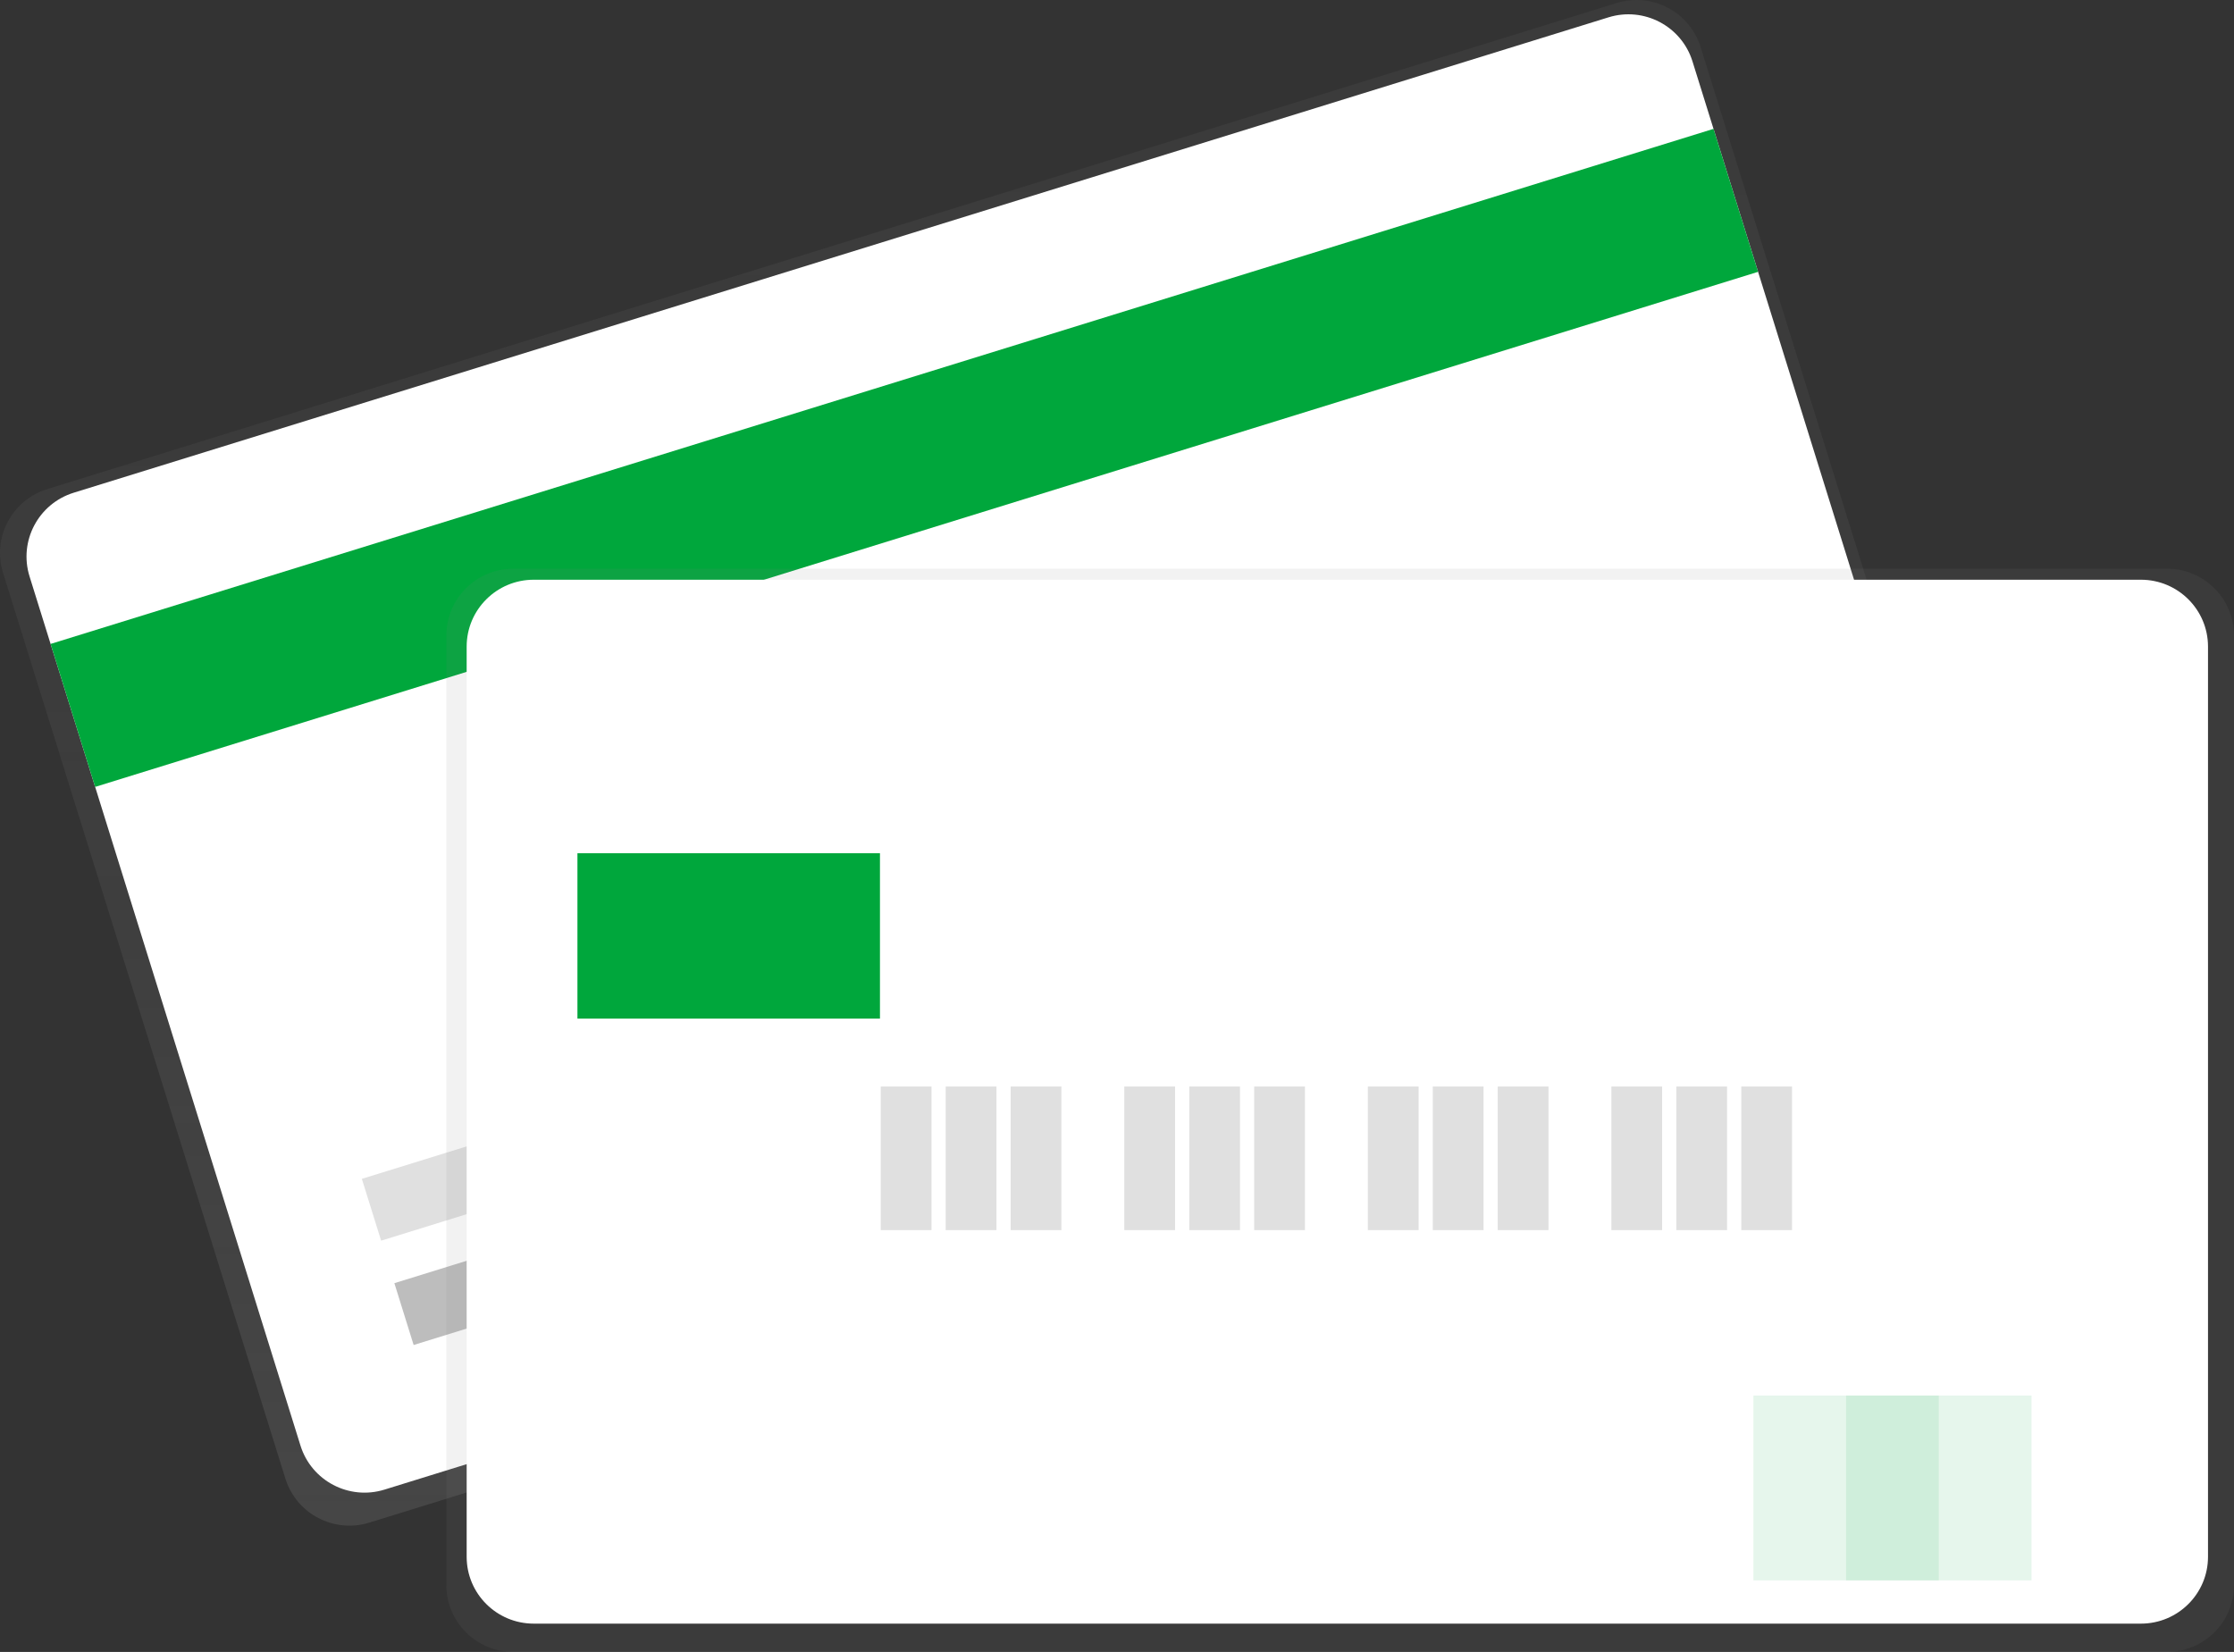 <svg fill="none" height="142" viewBox="0 0 192 142" width="192" xmlns="http://www.w3.org/2000/svg" xmlns:xlink="http://www.w3.org/1999/xlink"><rect x="0" y="0" width="192" height="142" fill="#333333" stroke="none"/><linearGradient id="a"><stop offset="0" stop-color="#808080" stop-opacity=".25"/><stop offset=".535" stop-color="#808080" stop-opacity=".12"/><stop offset="1" stop-color="#808080" stop-opacity=".1"/></linearGradient><linearGradient id="b" gradientUnits="userSpaceOnUse" x1="85.629" x2="86.206" xlink:href="#a" y1="131.386" y2="-.239"/><linearGradient id="c" gradientUnits="userSpaceOnUse" x1="84435" x2="84435" xlink:href="#a" y1="63301.4" y2="21823.1"/><clipPath id="d"><path d="m0 0h192v142h-192z"/></clipPath><g clip-path="url(#d)"><path d="m138.939.26-134.882 41.785c-3.041.942-4.74 4.164-3.795 7.196l24.265 77.856c.945 3.032 4.176 4.726 7.218 3.784l134.882-41.785c3.042-.942 4.741-4.164 3.796-7.196l-24.265-77.856c-.945-3.032-4.177-4.726-7.218-3.784z" fill="url(#b)"/><path d="m138.241 1.49-131.906 40.863c-3.041.942-4.74 4.164-3.795 7.196l23.285 74.712c.945 3.032 4.176 4.726 7.218 3.784l131.906-40.863c3.041-.942 4.74-4.164 3.795-7.196l-23.285-74.712c-.945-3.032-4.176-4.726-7.217-3.784z" fill="#fff"/><path d="m147.267 11.077-142.919 44.275 3.83 12.289 142.919-44.275z" fill="#00a73c"/><path d="m70.207 99.05-36.313 11.249 1.656 5.315 36.313-11.25z" fill="#bdbdbd"/><path d="m94.063 81.826-62.964 19.506 1.656 5.314 62.964-19.506z" fill="#e0e0e0"/><path d="m186.234 48.882h-142.106c-3.185 0-5.766 2.574-5.766 5.749v81.62c0 3.175 2.582 5.749 5.766 5.749h142.106c3.184 0 5.766-2.574 5.766-5.749v-81.62c0-3.175-2.582-5.749-5.766-5.749z" fill="url(#c)"/><path d="m184 49.832h-138.127c-3.184 0-5.766 2.574-5.766 5.749v78.236c0 3.175 2.582 5.748 5.766 5.748h138.127c3.184 0 5.766-2.573 5.766-5.748v-78.236c0-3.175-2.582-5.749-5.766-5.749z" fill="#fff"/><g fill="#e0e0e0"><path d="m80.057 93.393h-4.361v12.347h4.361z"/><path d="m85.639 93.393h-4.361v12.347h4.361z"/><path d="m91.221 93.393h-4.361v12.347h4.361z"/><path d="m100.989 93.393h-4.361v12.347h4.361z"/><path d="m106.57 93.393h-4.36v12.347h4.36z"/><path d="m112.152 93.393h-4.361v12.347h4.361z"/><path d="m121.92 93.393h-4.361v12.347h4.361z"/><path d="m127.502 93.393h-4.361v12.347h4.361z"/><path d="m133.083 93.393h-4.36v12.347h4.36z"/><path d="m142.851 93.393h-4.36v12.347h4.36z"/><path d="m148.433 93.393h-4.361v12.347h4.361z"/><path d="m154.015 93.393h-4.361v12.347h4.361z"/></g><path d="m75.628 73.341h-26v14.215h26z" fill="#00a73c"/><path d="m166.629 119.958h-15.936v15.888h15.936z" fill="#00a73c" opacity=".1"/><path d="m174.597 119.958h-15.936v15.888h15.936z" fill="#00a73c" opacity=".1"/></g></svg>